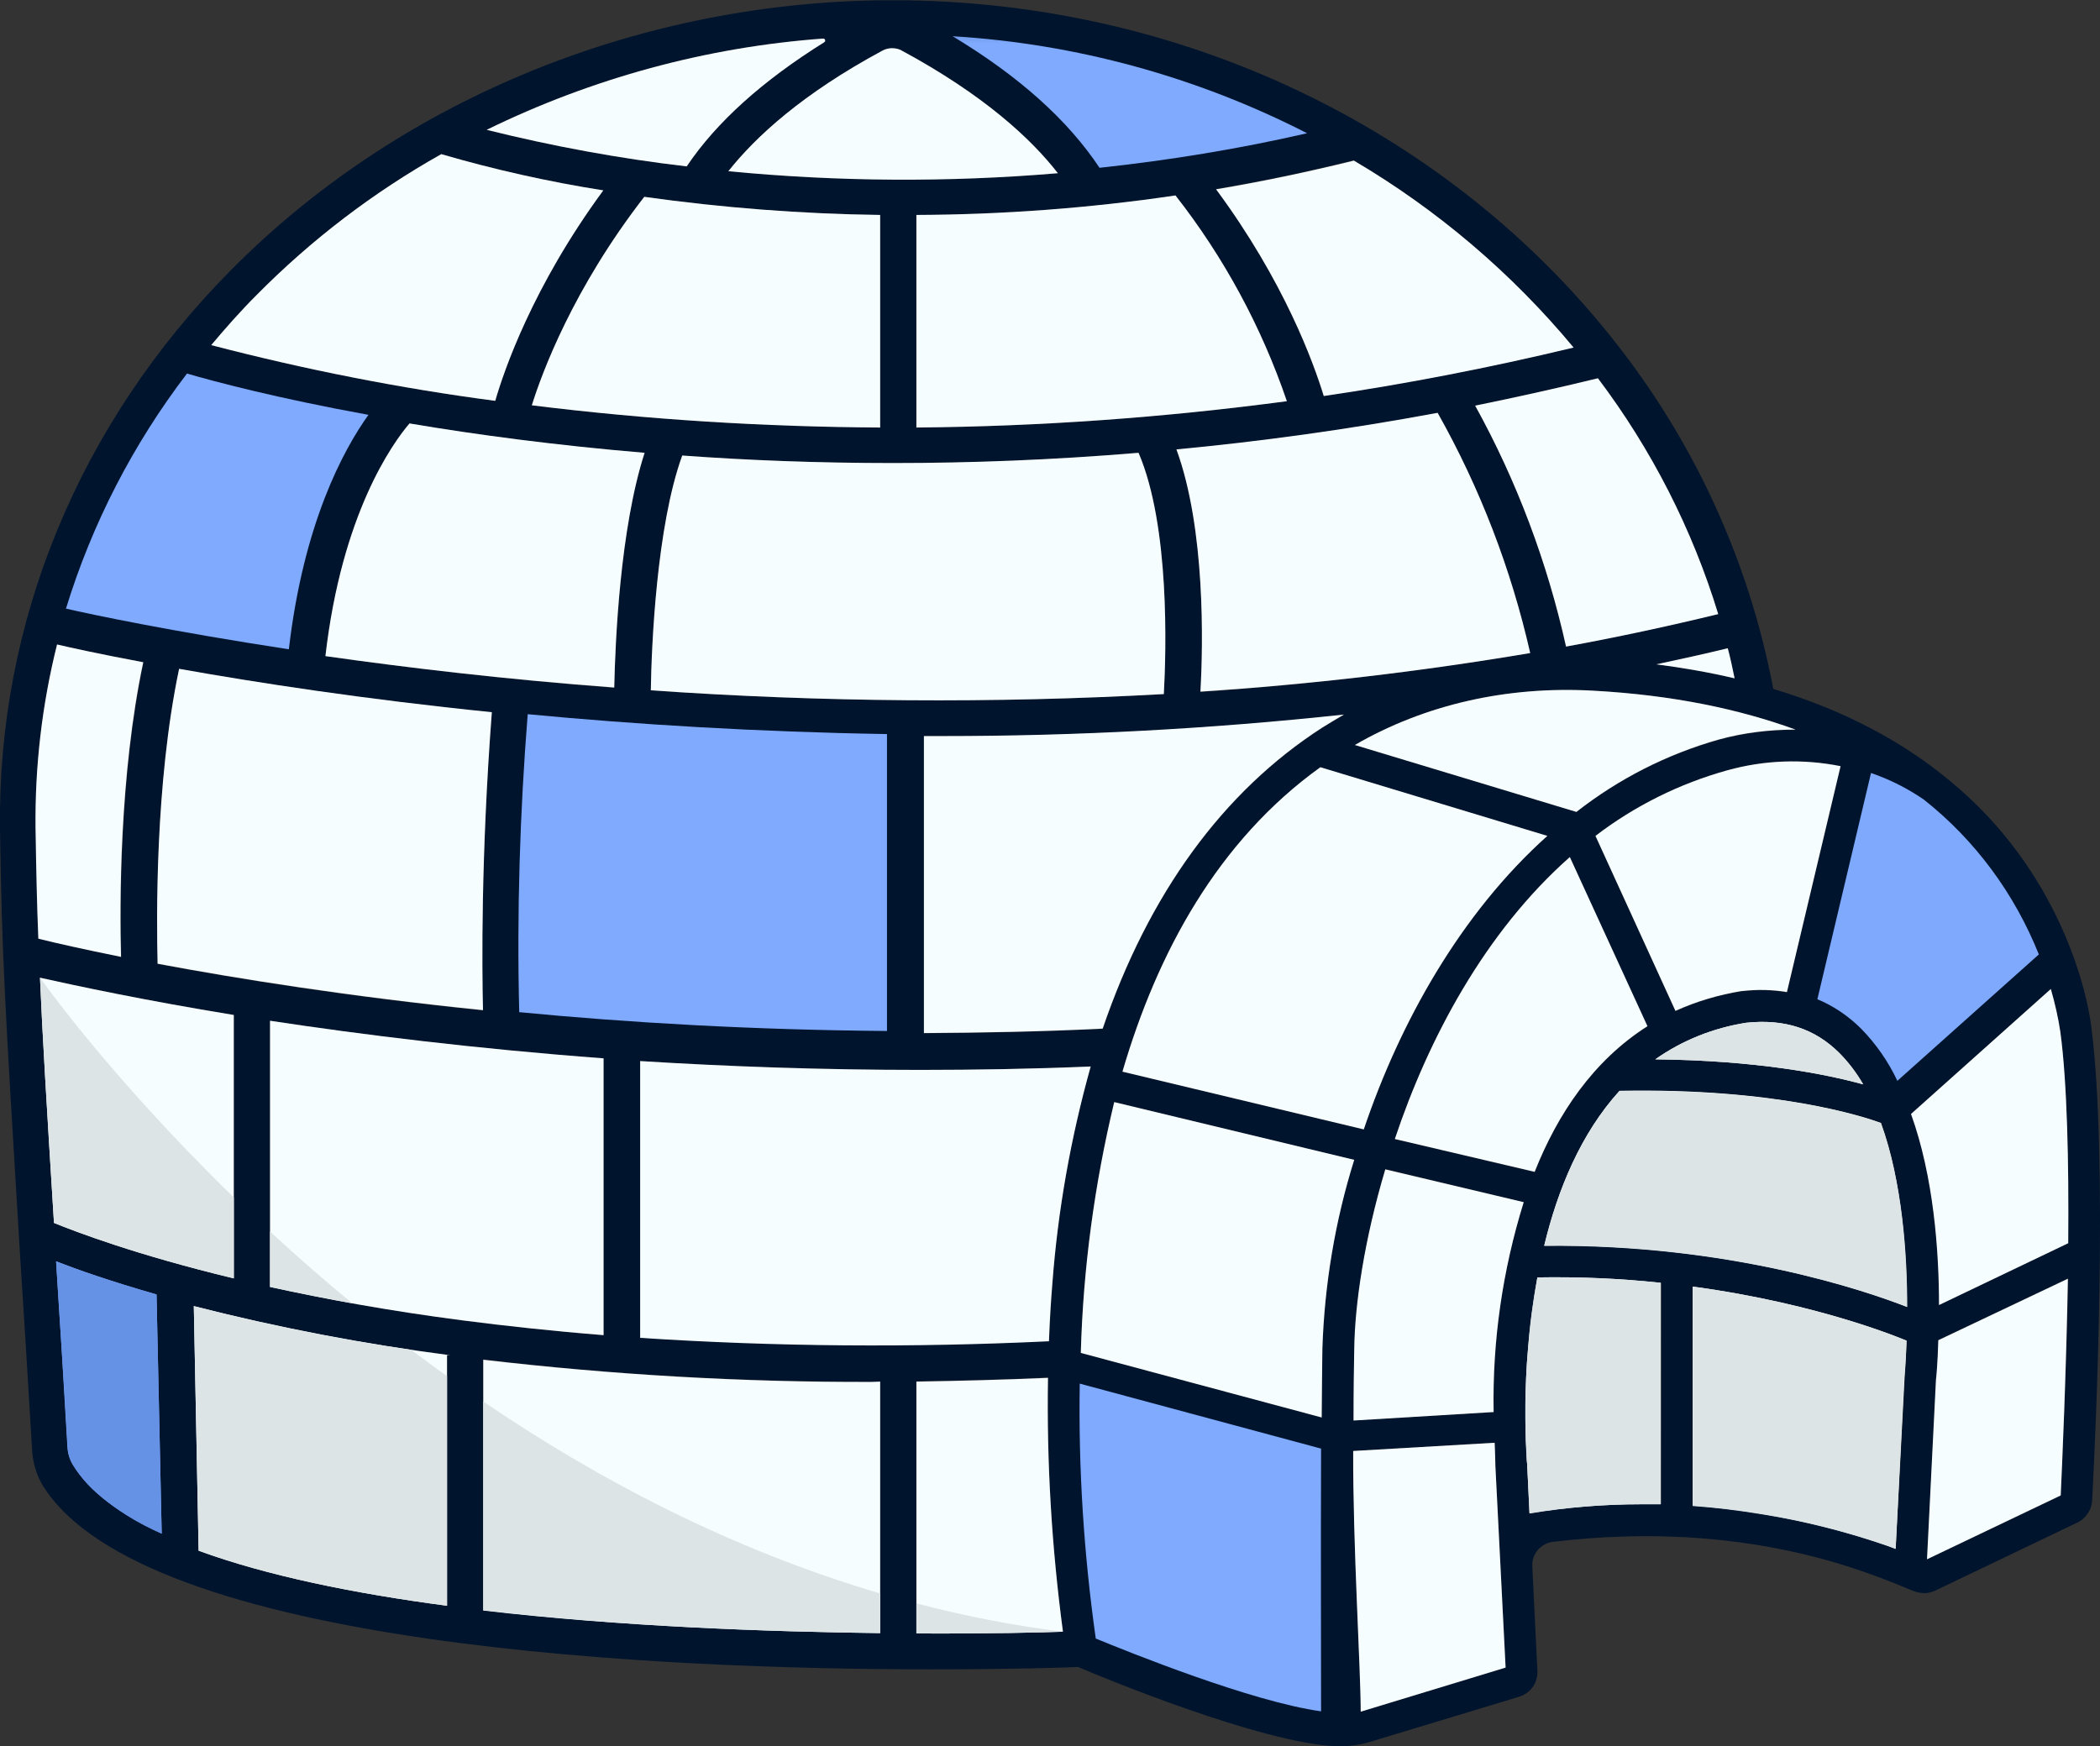 <?xml version="1.0" encoding="UTF-8"?>
<svg xmlns="http://www.w3.org/2000/svg" xmlns:xlink="http://www.w3.org/1999/xlink" width="24" height="19.963" viewBox="0 0 24 19.963">
<rect x="0" y="0" width="24" height="19.963" fill="#333333" stroke="none"/>
<defs>
<filter id="filter-remove-color" x="0%" y="0%" width="100%" height="100%">
<feColorMatrix color-interpolation-filters="sRGB" values="0 0 0 0 1 0 0 0 0 1 0 0 0 0 1 0 0 0 1 0" />
</filter>
<clipPath id="clip-0">
<rect x="0" y="0" width="24" height="20"/>
</clipPath>
<g id="source-33" clip-path="url(#clip-0)">
<path fill-rule="nonzero" fill="rgb(96.078%, 99.216%, 100%)" fill-opacity="1" d="M 12.09 1.98 C 10.836 2.086 9.574 2.078 8.324 1.957 C 8.637 1.562 9.172 1.07 10.086 0.578 C 10.121 0.559 10.16 0.551 10.195 0.551 C 10.234 0.551 10.273 0.559 10.305 0.578 C 11.238 1.082 11.781 1.582 12.09 1.98 Z M 12.09 1.98 "/>
</g>
<clipPath id="clip-1">
<rect x="0" y="0" width="24" height="20"/>
</clipPath>
<g id="source-37" clip-path="url(#clip-1)">
<path fill-rule="nonzero" fill="rgb(96.078%, 99.216%, 100%)" fill-opacity="1" d="M 10.059 2.457 L 10.059 4.887 C 8.727 4.879 7.398 4.797 6.078 4.633 C 6.195 4.258 6.551 3.297 7.363 2.25 C 8.254 2.375 9.156 2.445 10.059 2.457 Z M 10.059 2.457 "/>
</g>
<clipPath id="clip-2">
<rect x="0" y="0" width="24" height="20"/>
</clipPath>
<g id="source-41" clip-path="url(#clip-2)">
<path fill-rule="nonzero" fill="rgb(96.078%, 99.216%, 100%)" fill-opacity="1" d="M 6.895 2.176 C 6.086 3.277 5.758 4.242 5.66 4.582 C 4.566 4.438 3.48 4.223 2.414 3.945 C 2.578 3.75 2.746 3.559 2.93 3.375 C 3.555 2.742 4.266 2.199 5.043 1.762 C 5.648 1.938 6.27 2.078 6.895 2.176 Z M 6.895 2.176 "/>
</g>
<clipPath id="clip-3">
<rect x="0" y="0" width="24" height="20"/>
</clipPath>
<g id="source-45" clip-path="url(#clip-3)">
<path fill-rule="nonzero" fill="rgb(96.078%, 99.216%, 100%)" fill-opacity="1" d="M 7.367 5.176 C 7.086 6.043 7.031 7.34 7.02 7.859 C 5.773 7.766 4.656 7.633 3.719 7.5 C 3.906 5.875 4.484 5.07 4.68 4.84 C 5.441 4.969 6.348 5.09 7.367 5.176 Z M 7.367 5.176 "/>
</g>
<clipPath id="clip-4">
<rect x="0" y="0" width="24" height="20"/>
</clipPath>
<g id="source-49" clip-path="url(#clip-4)">
<path fill-rule="nonzero" fill="rgb(96.078%, 99.216%, 100%)" fill-opacity="1" d="M 13.301 7.934 C 11.348 8.043 9.387 8.027 7.438 7.891 C 7.445 7.383 7.504 6.012 7.797 5.207 C 8.547 5.262 9.352 5.293 10.207 5.293 C 11.094 5.293 12.031 5.258 13.012 5.176 C 13.371 6.012 13.328 7.441 13.301 7.934 Z M 13.301 7.934 "/>
</g>
<clipPath id="clip-5">
<rect x="0" y="0" width="24" height="20"/>
</clipPath>
<g id="source-53" clip-path="url(#clip-5)">
<path fill-rule="nonzero" fill="rgb(96.078%, 99.216%, 100%)" fill-opacity="1" d="M 13.719 7.906 C 13.75 7.371 13.777 6.043 13.445 5.137 C 14.402 5.047 15.402 4.91 16.43 4.719 C 16.914 5.578 17.27 6.504 17.488 7.465 C 16.238 7.676 14.98 7.824 13.719 7.906 Z M 13.719 7.906 "/>
</g>
<clipPath id="clip-6">
<rect x="0" y="0" width="24" height="20"/>
</clipPath>
<g id="source-57" clip-path="url(#clip-6)">
<path fill-rule="nonzero" fill="rgb(96.078%, 99.216%, 100%)" fill-opacity="1" d="M 14.707 4.586 C 13.305 4.773 11.891 4.875 10.473 4.887 L 10.473 2.457 C 11.465 2.453 12.453 2.379 13.434 2.234 C 13.988 2.941 14.418 3.738 14.707 4.586 Z M 14.707 4.586 "/>
</g>
<mask id="mask-0">
<g filter="url(#filter-remove-color)">
<rect x="-2.4" y="-1.996" width="28.8" height="23.955" fill="rgb(0%, 0%, 0%)" fill-opacity="0.995"/>
</g>
</mask>
<clipPath id="clip-7">
<rect x="0" y="0" width="24" height="20"/>
</clipPath>
<g id="source-61" clip-path="url(#clip-7)">
<path fill-rule="nonzero" fill="rgb(50.196%, 67.059%, 100%)" fill-opacity="1" d="M 14.938 1.523 C 14.156 1.703 13.363 1.832 12.566 1.918 C 12.203 1.371 11.645 0.871 10.887 0.414 C 12.301 0.5 13.68 0.879 14.938 1.523 Z M 14.938 1.523 "/>
</g>
<mask id="mask-1">
<g filter="url(#filter-remove-color)">
<rect x="-2.4" y="-1.996" width="28.8" height="23.955" fill="rgb(0%, 0%, 0%)" fill-opacity="0.994"/>
</g>
</mask>
<clipPath id="clip-8">
<rect x="0" y="0" width="24" height="20"/>
</clipPath>
<g id="source-65" clip-path="url(#clip-8)">
<path fill-rule="nonzero" fill="rgb(50.196%, 67.059%, 100%)" fill-opacity="1" d="M 4.211 4.742 C 3.922 5.145 3.469 5.984 3.301 7.422 C 1.949 7.215 1.039 7.023 0.754 6.957 C 1.051 5.988 1.52 5.078 2.137 4.27 C 2.441 4.359 3.16 4.551 4.211 4.742 Z M 4.211 4.742 "/>
</g>
<mask id="mask-2">
<g filter="url(#filter-remove-color)">
<rect x="-2.4" y="-1.996" width="28.8" height="23.955" fill="rgb(0%, 0%, 0%)" fill-opacity="0.993"/>
</g>
</mask>
<clipPath id="clip-9">
<rect x="0" y="0" width="24" height="20"/>
</clipPath>
<g id="source-69" clip-path="url(#clip-9)">
<path fill-rule="nonzero" fill="rgb(50.196%, 67.059%, 100%)" fill-opacity="1" d="M 10.137 8.391 L 10.137 11.785 C 8.605 11.773 7.191 11.691 5.934 11.57 C 5.906 10.434 5.941 9.297 6.031 8.164 C 7.262 8.281 8.652 8.367 10.137 8.391 Z M 10.137 8.391 "/>
</g>
<mask id="mask-3">
<g filter="url(#filter-remove-color)">
<rect x="-2.4" y="-1.996" width="28.8" height="23.955" fill="rgb(0%, 0%, 0%)" fill-opacity="0.991"/>
</g>
</mask>
<clipPath id="clip-10">
<rect x="0" y="0" width="24" height="20"/>
</clipPath>
<g id="source-73" clip-path="url(#clip-10)">
<path fill-rule="nonzero" fill="rgb(50.196%, 67.059%, 100%)" fill-opacity="1" d="M 1.848 17.531 C 1.375 17.312 1.02 17.055 0.832 16.742 C 0.793 16.68 0.773 16.605 0.77 16.535 C 0.723 15.711 0.68 15.016 0.641 14.418 C 0.883 14.512 1.266 14.648 1.789 14.797 Z M 1.848 17.531 "/>
</g>
<mask id="mask-4">
<g filter="url(#filter-remove-color)">
<rect x="-2.4" y="-1.996" width="28.8" height="23.955" fill="rgb(0%, 0%, 0%)" fill-opacity="0.989"/>
</g>
</mask>
<clipPath id="clip-11">
<rect x="0" y="0" width="24" height="20"/>
</clipPath>
<g id="source-77" clip-path="url(#clip-11)">
<path fill-rule="nonzero" fill="rgb(50.196%, 67.059%, 100%)" fill-opacity="1" d="M 15.098 19.562 C 14.305 19.453 12.895 18.883 12.523 18.73 C 12.387 17.766 12.324 16.793 12.34 15.816 L 15.098 16.559 C 15.094 17.66 15.098 19.055 15.098 19.562 Z M 15.098 19.562 "/>
</g>
<mask id="mask-5">
<g filter="url(#filter-remove-color)">
<rect x="-2.4" y="-1.996" width="28.8" height="23.955" fill="rgb(0%, 0%, 0%)" fill-opacity="0.987"/>
</g>
</mask>
<clipPath id="clip-12">
<rect x="0" y="0" width="24" height="20"/>
</clipPath>
<g id="source-81" clip-path="url(#clip-12)">
<path fill-rule="nonzero" fill="rgb(50.196%, 67.059%, 100%)" fill-opacity="1" d="M 23.301 10.91 L 21.684 12.355 C 21.582 12.137 21.441 11.934 21.273 11.762 C 21.129 11.617 20.957 11.5 20.77 11.422 L 21.383 8.836 C 21.598 8.91 21.801 9.012 21.988 9.141 C 22.574 9.605 23.023 10.215 23.301 10.91 Z M 23.301 10.91 "/>
</g>
<mask id="mask-6">
<g filter="url(#filter-remove-color)">
<rect x="-2.4" y="-1.996" width="28.8" height="23.955" fill="rgb(0%, 0%, 0%)" fill-opacity="0.984"/>
</g>
</mask>
<clipPath id="clip-13">
<rect x="0" y="0" width="24" height="20"/>
</clipPath>
<g id="source-85" clip-path="url(#clip-13)">
<path fill-rule="nonzero" fill="rgb(40%, 56.863%, 89.804%)" fill-opacity="1" d="M 0.641 14.418 C 0.676 15.02 0.727 15.715 0.773 16.539 C 0.777 16.613 0.797 16.684 0.836 16.75 C 0.91 16.867 1 16.973 1.102 17.062 C 1.324 17.258 1.574 17.414 1.848 17.531 L 1.789 14.797 C 1.266 14.645 0.883 14.516 0.641 14.418 Z M 0.641 14.418 "/>
</g>
<mask id="mask-7">
<g filter="url(#filter-remove-color)">
<rect x="-2.4" y="-1.996" width="28.8" height="23.955" fill="rgb(0%, 0%, 0%)" fill-opacity="0.98"/>
</g>
</mask>
<clipPath id="clip-14">
<rect x="0" y="0" width="24" height="20"/>
</clipPath>
<g id="source-89" clip-path="url(#clip-14)">
<path fill-rule="nonzero" fill="rgb(85.882%, 89.02%, 89.804%)" fill-opacity="1" d="M 3.086 14.711 L 3.086 14.078 C 3.379 14.348 3.691 14.625 4.027 14.898 C 3.691 14.836 3.375 14.773 3.086 14.711 Z M 12.148 18.652 C 11.582 18.582 11.023 18.473 10.473 18.328 L 10.473 18.672 C 11.309 18.676 11.918 18.66 12.148 18.652 Z M 2.27 17.723 C 3.051 18.012 4.047 18.215 5.109 18.355 L 5.109 15.73 C 4.969 15.633 4.836 15.531 4.699 15.43 C 3.863 15.309 3.031 15.141 2.215 14.93 Z M 10.059 18.668 L 10.059 18.215 C 8.352 17.711 6.828 16.91 5.523 16.02 L 5.523 18.406 C 7.102 18.594 8.777 18.652 10.059 18.668 Z M 2.672 14.613 L 2.672 13.688 C 1.246 12.301 0.457 11.176 0.457 11.176 C 0.484 11.812 0.531 12.598 0.617 13.977 C 0.871 14.082 1.555 14.344 2.672 14.613 Z M 2.672 14.613 "/>
</g>
<mask id="mask-8">
<g filter="url(#filter-remove-color)">
<rect x="-2.4" y="-1.996" width="28.8" height="23.955" fill="rgb(0%, 0%, 0%)" fill-opacity="0.975"/>
</g>
</mask>
<clipPath id="clip-15">
<rect x="0" y="0" width="24" height="20"/>
</clipPath>
<g id="source-93" clip-path="url(#clip-15)">
<path fill-rule="nonzero" fill="rgb(85.882%, 89.02%, 89.804%)" fill-opacity="1" d="M 21.496 12.84 C 21.742 13.512 21.797 14.34 21.797 14.941 C 21.332 14.758 19.762 14.219 17.648 14.242 C 17.805 13.602 18.066 12.957 18.508 12.473 C 20.309 12.438 21.301 12.766 21.496 12.84 Z M 21.023 12.039 C 20.742 11.758 20.395 11.645 19.957 11.691 C 19.582 11.75 19.227 11.891 18.918 12.109 C 20.078 12.121 20.863 12.277 21.293 12.395 C 21.219 12.266 21.125 12.145 21.023 12.039 Z M 19.344 14.707 L 19.344 17.215 C 19.613 17.234 19.867 17.266 20.105 17.305 C 20.609 17.383 21.102 17.508 21.586 17.676 L 21.664 17.707 L 21.762 15.75 C 21.762 15.738 21.781 15.578 21.789 15.324 L 21.789 15.328 C 21.773 15.32 20.82 14.906 19.344 14.707 Z M 17.57 14.602 C 17.52 14.867 17.484 15.133 17.465 15.398 C 17.453 15.523 17.445 15.645 17.441 15.754 C 17.441 15.785 17.441 15.812 17.438 15.84 C 17.434 15.949 17.434 16.051 17.434 16.145 C 17.434 16.309 17.434 16.445 17.441 16.543 C 17.441 16.586 17.445 16.621 17.445 16.652 C 17.449 16.699 17.449 16.727 17.453 16.73 L 17.48 17.301 C 17.902 17.23 18.328 17.195 18.754 17.195 C 18.832 17.195 18.906 17.195 18.98 17.195 L 18.98 14.664 C 18.512 14.613 18.039 14.594 17.57 14.602 Z M 17.57 14.602 "/>
</g>
</defs>
<path fill-rule="nonzero" fill="rgb(0%, 7.843%, 17.647%)" fill-opacity="1" d="M 23.902 11.75 C 23.859 11.363 23.551 9.957 22.27 8.914 C 21.77 8.5 21.113 8.129 20.266 7.875 C 19.988 6.406 19.355 5.031 18.422 3.863 C 16.594 1.566 13.676 0.059 10.379 0.004 L 10.371 0 L 10.371 0.004 C 10.254 0.004 10.137 0.004 10.02 0.004 L 10.02 0 L 10.016 0.004 C 7.215 0.055 4.535 1.172 2.637 3.09 C 0.902 4.844 -0.031 7.113 0 9.477 C 0.023 10.949 0.051 11.402 0.23 14.359 C 0.27 14.977 0.316 15.707 0.367 16.578 C 0.375 16.715 0.414 16.852 0.484 16.973 C 1.633 18.848 7.688 19.082 10.645 19.082 C 11.559 19.082 12.211 19.062 12.32 19.055 C 12.574 19.164 14.418 19.93 15.277 19.961 C 15.402 19.965 15.527 19.949 15.648 19.914 L 17.363 19.395 C 17.426 19.375 17.48 19.336 17.52 19.281 C 17.555 19.227 17.574 19.164 17.57 19.098 L 17.512 17.902 C 17.508 17.836 17.531 17.77 17.574 17.719 C 17.617 17.668 17.68 17.633 17.746 17.625 C 19.973 17.359 21.371 17.984 21.879 18.191 C 21.914 18.203 21.957 18.211 21.996 18.211 C 22.035 18.211 22.078 18.199 22.113 18.184 L 23.746 17.402 C 23.793 17.379 23.832 17.344 23.859 17.301 C 23.891 17.258 23.906 17.207 23.91 17.156 C 23.953 16.355 24.094 13.246 23.902 11.75 Z M 21.289 12.395 C 20.863 12.277 20.078 12.121 18.918 12.109 C 19.23 11.891 19.586 11.75 19.961 11.691 C 20.398 11.645 20.746 11.762 21.023 12.039 C 21.129 12.145 21.223 12.266 21.297 12.395 Z M 21.035 8.762 L 20.422 11.344 C 20.254 11.316 20.082 11.312 19.914 11.332 L 19.906 11.332 C 19.645 11.371 19.391 11.449 19.148 11.559 L 18.234 9.555 C 18.684 9.211 19.195 8.957 19.742 8.805 C 20.164 8.688 20.605 8.672 21.035 8.758 Z M 5.52 11.551 C 3.988 11.395 2.719 11.191 1.801 11.02 C 1.789 10.531 1.77 8.961 2.047 7.648 C 2.926 7.805 4.152 7.992 5.621 8.145 C 5.496 9.789 5.508 11.055 5.52 11.547 Z M 3.719 7.504 C 3.906 5.875 4.484 5.07 4.68 4.844 C 5.441 4.969 6.348 5.094 7.367 5.176 C 7.086 6.047 7.031 7.344 7.02 7.863 C 5.773 7.766 4.656 7.633 3.719 7.5 Z M 6.078 4.633 C 6.195 4.258 6.551 3.297 7.363 2.25 C 8.254 2.375 9.156 2.445 10.059 2.457 L 10.059 4.887 C 8.727 4.879 7.398 4.797 6.078 4.633 Z M 7.438 7.891 C 7.449 7.383 7.504 6.012 7.797 5.207 C 8.547 5.262 9.352 5.293 10.207 5.293 C 11.094 5.293 12.031 5.258 13.012 5.176 C 13.371 6.012 13.328 7.441 13.301 7.934 C 11.348 8.043 9.387 8.027 7.438 7.891 Z M 13.434 2.238 C 13.988 2.945 14.418 3.738 14.707 4.586 C 13.305 4.773 11.891 4.875 10.473 4.887 L 10.473 2.457 C 11.465 2.453 12.453 2.379 13.434 2.238 Z M 13.445 5.141 C 14.402 5.047 15.402 4.914 16.43 4.719 C 16.914 5.578 17.27 6.504 17.488 7.465 C 16.238 7.676 14.98 7.824 13.719 7.91 C 13.75 7.371 13.777 6.043 13.445 5.137 Z M 10.559 8.414 L 10.77 8.414 C 12.305 8.418 13.836 8.336 15.359 8.172 C 15.277 8.219 15.195 8.27 15.113 8.32 C 13.977 9.051 13.129 10.219 12.602 11.762 C 11.902 11.793 11.219 11.809 10.559 11.812 Z M 15.09 8.773 L 17.684 9.555 C 16.695 10.441 16 11.684 15.586 12.91 L 12.828 12.25 C 13.227 10.887 13.918 9.613 15.09 8.77 Z M 17.941 9.801 L 18.828 11.734 C 18.207 12.129 17.801 12.738 17.539 13.398 L 15.941 13.02 C 16.324 11.875 16.969 10.656 17.941 9.797 Z M 20.52 8.344 C 20.223 8.34 19.93 8.379 19.645 8.457 C 19.051 8.625 18.5 8.902 18.016 9.281 L 15.484 8.516 C 16.281 8.055 17.219 7.84 18.207 7.895 C 19.125 7.945 19.887 8.109 20.52 8.34 Z M 19.824 7.754 C 19.527 7.684 19.23 7.633 18.93 7.594 C 19.203 7.535 19.473 7.477 19.746 7.41 C 19.777 7.527 19.801 7.641 19.824 7.754 Z M 19.637 7.016 C 19.059 7.16 18.477 7.281 17.895 7.391 C 17.684 6.426 17.336 5.5 16.859 4.637 C 17.32 4.543 17.793 4.438 18.262 4.324 C 18.875 5.137 19.34 6.047 19.637 7.02 Z M 17.984 3.969 C 17.008 4.207 16.051 4.387 15.125 4.523 C 15.008 4.141 14.672 3.211 13.898 2.16 C 14.41 2.074 14.934 1.965 15.469 1.832 C 16.426 2.395 17.277 3.121 17.984 3.973 Z M 10.09 0.578 C 10.121 0.559 10.16 0.551 10.199 0.551 C 10.234 0.551 10.273 0.559 10.309 0.578 C 11.238 1.082 11.781 1.582 12.09 1.98 C 10.836 2.086 9.574 2.078 8.324 1.957 C 8.637 1.562 9.176 1.07 10.09 0.578 Z M 9.406 0.441 C 9.41 0.441 9.414 0.441 9.422 0.445 C 9.426 0.449 9.426 0.453 9.43 0.457 C 9.43 0.461 9.43 0.469 9.43 0.473 C 9.426 0.477 9.422 0.48 9.418 0.484 C 8.723 0.918 8.191 1.391 7.848 1.902 C 7.078 1.812 6.316 1.672 5.562 1.484 C 6.766 0.895 8.07 0.539 9.406 0.441 Z M 2.93 3.375 C 3.555 2.742 4.266 2.199 5.043 1.762 C 5.648 1.938 6.27 2.078 6.895 2.176 C 6.086 3.277 5.758 4.242 5.66 4.582 C 4.566 4.438 3.48 4.223 2.414 3.945 C 2.578 3.75 2.746 3.559 2.93 3.375 Z M 0.41 9.469 C 0.398 8.762 0.48 8.055 0.652 7.367 C 0.801 7.402 1.141 7.477 1.641 7.57 C 1.367 8.863 1.371 10.352 1.387 10.938 C 0.961 10.852 0.645 10.781 0.441 10.73 C 0.422 10.336 0.418 9.961 0.41 9.469 Z M 0.457 11.176 C 0.883 11.27 1.645 11.434 2.672 11.602 L 2.672 14.613 C 1.555 14.344 0.871 14.082 0.617 13.98 C 0.535 12.598 0.484 11.812 0.457 11.176 Z M 5.109 15.492 L 5.109 18.355 C 4.047 18.215 3.051 18.012 2.273 17.727 L 2.215 14.93 L 2.367 14.969 L 2.469 14.996 C 2.512 15.004 2.555 15.016 2.602 15.027 C 2.648 15.039 2.691 15.051 2.738 15.059 L 2.902 15.098 L 3.027 15.125 L 3.242 15.168 C 3.32 15.188 3.406 15.203 3.484 15.219 C 3.691 15.262 3.906 15.301 4.133 15.34 C 4.316 15.371 4.508 15.398 4.703 15.43 C 4.848 15.453 4.996 15.473 5.148 15.492 Z M 4.027 14.898 L 3.777 14.852 L 3.656 14.828 L 3.422 14.781 L 3.203 14.734 L 3.086 14.711 L 3.086 11.668 C 4.141 11.832 5.43 11.988 6.898 12.098 L 6.898 15.262 C 6.312 15.215 5.773 15.156 5.293 15.094 C 4.84 15.035 4.418 14.969 4.027 14.898 Z M 10.059 18.664 C 8.777 18.652 7.102 18.59 5.523 18.406 L 5.523 15.539 C 6.996 15.715 8.477 15.797 9.957 15.793 L 10.059 15.793 Z M 10.477 18.664 L 10.477 15.789 C 10.957 15.781 11.457 15.77 11.977 15.746 C 11.961 16.715 12.02 17.688 12.148 18.648 C 11.918 18.66 11.309 18.676 10.473 18.672 Z M 12.027 14.668 C 12.012 14.891 12 15.113 11.988 15.328 C 10.434 15.402 8.875 15.391 7.32 15.289 L 7.32 12.129 C 8.316 12.191 9.387 12.23 10.516 12.23 C 11.148 12.23 11.801 12.219 12.465 12.191 C 12.238 13 12.09 13.832 12.027 14.672 Z M 15.113 15.414 C 15.109 15.613 15.105 15.887 15.105 16.203 L 12.352 15.465 C 12.379 14.496 12.508 13.539 12.734 12.598 L 15.473 13.258 C 15.258 13.957 15.137 14.684 15.113 15.414 Z M 15.551 19.566 C 15.551 19.078 15.465 17.676 15.465 16.586 L 17.078 16.492 C 17.086 16.551 17.09 16.754 17.09 16.754 L 17.207 19.062 Z M 17.074 16.141 L 15.469 16.234 C 15.469 15.875 15.477 15.637 15.48 15.418 C 15.488 14.898 15.598 14.16 15.832 13.363 L 17.414 13.742 C 17.172 14.52 17.055 15.328 17.07 16.141 Z M 18.984 17.191 C 18.91 17.191 18.836 17.191 18.758 17.191 C 18.332 17.191 17.906 17.227 17.484 17.297 L 17.453 16.73 C 17.453 16.727 17.453 16.711 17.449 16.684 C 17.449 16.676 17.449 16.672 17.449 16.668 C 17.449 16.664 17.449 16.656 17.449 16.652 C 17.453 16.648 17.453 16.648 17.449 16.645 C 17.449 16.641 17.449 16.633 17.449 16.629 C 17.449 16.605 17.449 16.578 17.445 16.551 C 17.445 16.523 17.445 16.496 17.445 16.469 C 17.445 16.453 17.445 16.441 17.445 16.426 C 17.445 16.344 17.441 16.25 17.441 16.145 C 17.441 16.117 17.441 16.086 17.441 16.055 C 17.441 16.039 17.441 16.016 17.441 15.996 C 17.441 15.945 17.441 15.895 17.445 15.84 C 17.445 15.812 17.445 15.785 17.449 15.758 C 17.449 15.727 17.449 15.703 17.453 15.672 C 17.457 15.641 17.453 15.613 17.457 15.582 C 17.461 15.551 17.461 15.523 17.465 15.492 C 17.465 15.461 17.469 15.43 17.469 15.398 L 17.477 15.344 C 17.477 15.316 17.48 15.289 17.484 15.266 C 17.484 15.246 17.488 15.227 17.488 15.211 C 17.492 15.176 17.496 15.145 17.5 15.113 L 17.508 15.047 C 17.512 15.023 17.512 15 17.516 14.977 C 17.52 14.953 17.523 14.934 17.527 14.914 C 17.531 14.879 17.535 14.848 17.539 14.812 C 17.547 14.777 17.555 14.734 17.559 14.695 C 17.566 14.664 17.57 14.633 17.574 14.605 C 18.047 14.594 18.52 14.617 18.988 14.664 Z M 21.793 15.32 C 21.785 15.555 21.77 15.711 21.77 15.742 C 21.77 15.742 21.77 15.742 21.77 15.746 L 21.668 17.699 C 20.922 17.43 20.141 17.266 19.348 17.207 L 19.348 14.707 C 20.824 14.906 21.777 15.32 21.793 15.324 Z M 17.652 14.234 C 17.805 13.598 18.07 12.953 18.512 12.469 C 20.309 12.434 21.305 12.762 21.5 12.836 C 21.562 13.008 21.613 13.184 21.648 13.363 C 21.75 13.883 21.801 14.41 21.793 14.938 C 21.332 14.758 19.762 14.215 17.648 14.238 Z M 23.555 17.094 L 22.023 17.824 L 22.129 15.773 C 22.133 15.746 22.148 15.574 22.156 15.316 L 23.637 14.613 C 23.613 15.727 23.566 16.766 23.551 17.094 Z M 23.637 14.211 L 22.164 14.914 C 22.164 14.293 22.102 13.445 21.844 12.73 L 23.438 11.305 C 23.484 11.465 23.523 11.633 23.547 11.797 C 23.625 12.375 23.641 13.293 23.633 14.211 Z M 23.637 14.211 "/>
<path fill-rule="nonzero" fill="rgb(96.078%, 99.216%, 100%)" fill-opacity="1" d="M 19.824 7.754 C 19.527 7.684 19.23 7.633 18.93 7.594 C 19.203 7.535 19.473 7.477 19.746 7.41 C 19.777 7.527 19.801 7.641 19.824 7.754 Z M 19.824 7.754 "/>
<path fill-rule="nonzero" fill="rgb(96.078%, 99.216%, 100%)" fill-opacity="1" d="M 23.633 14.617 C 23.613 15.727 23.566 16.766 23.551 17.094 L 22.023 17.824 L 22.125 15.773 C 22.129 15.746 22.145 15.578 22.152 15.32 Z M 23.633 14.617 "/>
<path fill-rule="nonzero" fill="rgb(96.078%, 99.216%, 100%)" fill-opacity="1" d="M 23.637 14.211 L 22.16 14.918 C 22.16 14.297 22.098 13.449 21.84 12.734 L 23.438 11.305 C 23.484 11.465 23.523 11.633 23.547 11.797 C 23.625 12.375 23.645 13.293 23.637 14.211 Z M 23.637 14.211 "/>
<path fill-rule="nonzero" fill="rgb(96.078%, 99.216%, 100%)" fill-opacity="1" d="M 21.293 12.395 C 20.863 12.277 20.078 12.121 18.918 12.109 C 19.227 11.891 19.582 11.75 19.957 11.691 C 20.395 11.645 20.742 11.758 21.023 12.039 C 21.129 12.145 21.219 12.266 21.293 12.395 Z M 21.293 12.395 "/>
<path fill-rule="nonzero" fill="rgb(96.078%, 99.216%, 100%)" fill-opacity="1" d="M 21.793 14.938 C 21.332 14.758 19.762 14.215 17.648 14.238 C 17.801 13.598 18.066 12.957 18.508 12.469 C 20.305 12.434 21.301 12.766 21.496 12.836 C 21.738 13.508 21.793 14.336 21.793 14.938 Z M 21.793 14.938 "/>
<path fill-rule="nonzero" fill="rgb(96.078%, 99.216%, 100%)" fill-opacity="1" d="M 18.98 14.664 L 18.98 17.195 C 18.906 17.195 18.832 17.195 18.758 17.195 C 18.328 17.195 17.902 17.23 17.48 17.297 L 17.453 16.73 C 17.402 16.02 17.445 15.305 17.57 14.602 C 18.039 14.594 18.512 14.613 18.98 14.664 Z M 18.98 14.664 "/>
<path fill-rule="nonzero" fill="rgb(96.078%, 99.216%, 100%)" fill-opacity="1" d="M 21.789 15.32 C 21.781 15.578 21.766 15.738 21.766 15.746 L 21.664 17.703 C 20.918 17.434 20.137 17.27 19.344 17.211 L 19.344 14.707 C 20.82 14.906 21.773 15.32 21.789 15.324 Z M 21.789 15.32 "/>
<path fill-rule="nonzero" fill="rgb(96.078%, 99.216%, 100%)" fill-opacity="1" d="M 17.207 19.062 L 15.551 19.566 C 15.551 19.078 15.461 17.676 15.465 16.586 L 17.082 16.492 C 17.086 16.551 17.09 16.754 17.09 16.754 Z M 17.207 19.062 "/>
<path fill-rule="nonzero" fill="rgb(96.078%, 99.216%, 100%)" fill-opacity="1" d="M 17.07 16.141 L 15.469 16.238 C 15.469 15.879 15.473 15.637 15.477 15.418 C 15.484 14.898 15.594 14.164 15.832 13.367 L 17.414 13.742 C 17.172 14.52 17.055 15.328 17.07 16.141 Z M 17.07 16.141 "/>
<path fill-rule="nonzero" fill="rgb(96.078%, 99.216%, 100%)" fill-opacity="1" d="M 18.828 11.73 C 18.207 12.125 17.801 12.734 17.539 13.395 L 15.941 13.02 C 16.324 11.875 16.969 10.656 17.941 9.797 Z M 18.828 11.73 "/>
<path fill-rule="nonzero" fill="rgb(96.078%, 99.216%, 100%)" fill-opacity="1" d="M 21.035 8.758 L 20.422 11.34 C 20.254 11.312 20.082 11.309 19.914 11.328 L 19.906 11.328 C 19.645 11.371 19.391 11.445 19.148 11.555 L 18.234 9.555 C 18.684 9.211 19.195 8.957 19.742 8.805 C 20.164 8.688 20.605 8.672 21.035 8.758 Z M 21.035 8.758 "/>
<path fill-rule="nonzero" fill="rgb(96.078%, 99.216%, 100%)" fill-opacity="1" d="M 20.52 8.34 C 20.223 8.34 19.93 8.375 19.645 8.453 C 19.051 8.621 18.5 8.902 18.016 9.281 L 15.484 8.516 C 16.281 8.055 17.219 7.84 18.207 7.895 C 19.125 7.945 19.887 8.109 20.52 8.34 Z M 20.52 8.34 "/>
<path fill-rule="nonzero" fill="rgb(96.078%, 99.216%, 100%)" fill-opacity="1" d="M 17.684 9.555 C 16.695 10.441 16 11.684 15.586 12.91 L 12.828 12.25 C 13.227 10.887 13.918 9.613 15.09 8.77 Z M 17.684 9.555 "/>
<path fill-rule="nonzero" fill="rgb(96.078%, 99.216%, 100%)" fill-opacity="1" d="M 15.477 13.258 C 15.258 13.957 15.137 14.684 15.113 15.414 C 15.109 15.613 15.109 15.887 15.105 16.203 L 12.352 15.465 C 12.379 14.496 12.508 13.539 12.734 12.598 Z M 15.477 13.258 "/>
<path fill-rule="nonzero" fill="rgb(96.078%, 99.216%, 100%)" fill-opacity="1" d="M 12.148 18.652 C 11.918 18.66 11.309 18.676 10.473 18.672 L 10.473 15.793 C 10.957 15.785 11.457 15.773 11.977 15.75 C 11.961 16.719 12.02 17.691 12.148 18.652 Z M 12.148 18.652 "/>
<path fill-rule="nonzero" fill="rgb(96.078%, 99.216%, 100%)" fill-opacity="1" d="M 5.145 15.492 L 5.109 15.492 L 5.109 18.355 C 4.047 18.215 3.051 18.012 2.27 17.727 L 2.215 14.93 C 3.18 15.176 4.156 15.363 5.145 15.492 Z M 5.145 15.492 "/>
<path fill-rule="nonzero" fill="rgb(96.078%, 99.216%, 100%)" fill-opacity="1" d="M 10.059 15.793 L 10.059 18.668 C 8.777 18.652 7.102 18.594 5.523 18.41 L 5.523 15.543 C 6.996 15.715 8.477 15.801 9.957 15.797 Z M 10.059 15.793 "/>
<path fill-rule="nonzero" fill="rgb(96.078%, 99.216%, 100%)" fill-opacity="1" d="M 12.465 12.191 C 12.238 13.004 12.09 13.832 12.027 14.672 C 12.008 14.895 11.996 15.117 11.988 15.332 C 10.43 15.406 8.871 15.395 7.316 15.293 L 7.316 12.129 C 8.312 12.191 9.387 12.23 10.512 12.23 C 11.148 12.23 11.801 12.219 12.465 12.191 Z M 12.465 12.191 "/>
<path fill-rule="nonzero" fill="rgb(96.078%, 99.216%, 100%)" fill-opacity="1" d="M 6.898 12.098 L 6.898 15.262 C 6.309 15.215 5.773 15.156 5.293 15.094 C 4.441 14.984 3.707 14.848 3.086 14.711 L 3.086 11.668 C 4.141 11.828 5.434 11.988 6.898 12.098 Z M 6.898 12.098 "/>
<path fill-rule="nonzero" fill="rgb(96.078%, 99.216%, 100%)" fill-opacity="1" d="M 2.672 11.602 L 2.672 14.613 C 1.555 14.344 0.871 14.082 0.617 13.98 C 0.531 12.602 0.484 11.812 0.457 11.176 C 0.879 11.27 1.645 11.434 2.672 11.602 Z M 2.672 11.602 "/>
<path fill-rule="nonzero" fill="rgb(96.078%, 99.216%, 100%)" fill-opacity="1" d="M 1.383 10.938 C 0.961 10.852 0.641 10.781 0.438 10.73 C 0.422 10.336 0.414 9.961 0.406 9.469 C 0.398 8.762 0.48 8.055 0.652 7.367 C 0.801 7.402 1.141 7.477 1.637 7.57 C 1.363 8.863 1.367 10.352 1.383 10.938 Z M 1.383 10.938 "/>
<path fill-rule="nonzero" fill="rgb(96.078%, 99.216%, 100%)" fill-opacity="1" d="M 5.52 11.547 C 3.988 11.391 2.719 11.188 1.801 11.016 C 1.789 10.527 1.77 8.957 2.047 7.645 C 2.922 7.801 4.152 7.992 5.621 8.141 C 5.496 9.789 5.508 11.055 5.52 11.547 Z M 5.52 11.547 "/>
<path fill-rule="nonzero" fill="rgb(96.078%, 99.216%, 100%)" fill-opacity="1" d="M 15.359 8.168 C 15.277 8.215 15.195 8.266 15.113 8.316 C 13.977 9.047 13.129 10.215 12.602 11.758 C 11.902 11.793 11.219 11.805 10.559 11.809 L 10.559 8.414 L 10.77 8.414 C 12.305 8.414 13.836 8.332 15.359 8.168 Z M 15.359 8.168 "/>
<path fill-rule="nonzero" fill="rgb(96.078%, 99.216%, 100%)" fill-opacity="1" d="M 19.637 7.02 C 19.059 7.16 18.48 7.285 17.898 7.391 C 17.684 6.43 17.336 5.5 16.859 4.637 C 17.32 4.543 17.793 4.438 18.262 4.324 C 18.875 5.137 19.34 6.047 19.637 7.02 Z M 19.637 7.02 "/>
<path fill-rule="nonzero" fill="rgb(96.078%, 99.216%, 100%)" fill-opacity="1" d="M 17.984 3.973 C 17.012 4.207 16.055 4.391 15.129 4.527 C 15.012 4.145 14.676 3.215 13.898 2.164 C 14.41 2.078 14.934 1.969 15.473 1.836 C 16.426 2.398 17.277 3.121 17.984 3.973 Z M 17.984 3.973 "/>
<path fill-rule="nonzero" fill="rgb(96.078%, 99.216%, 100%)" fill-opacity="1" d="M 9.418 0.484 C 8.723 0.918 8.191 1.391 7.848 1.902 C 7.078 1.812 6.316 1.672 5.562 1.484 C 6.766 0.895 8.07 0.539 9.406 0.441 C 9.41 0.441 9.414 0.441 9.422 0.445 C 9.426 0.449 9.426 0.453 9.43 0.457 C 9.43 0.461 9.43 0.469 9.43 0.473 C 9.426 0.477 9.422 0.48 9.418 0.484 Z M 9.418 0.484 "/>
<use xlink:href="#source-33" transform="matrix(1, 0, 0, 1, 0, 0)"/>
<use xlink:href="#source-37" transform="matrix(1, 0, 0, 1, 0, 0)"/>
<use xlink:href="#source-41" transform="matrix(1, 0, 0, 1, 0, 0)"/>
<use xlink:href="#source-45" transform="matrix(1, 0, 0, 1, 0, 0)"/>
<use xlink:href="#source-49" transform="matrix(1, 0, 0, 1, 0, 0)"/>
<use xlink:href="#source-53" transform="matrix(1, 0, 0, 1, 0, 0)"/>
<use xlink:href="#source-57" transform="matrix(1, 0, 0, 1, 0, 0)"/>
<g mask="url(#mask-0)">
<use xlink:href="#source-61" transform="matrix(1, 0, 0, 1, 0, 0)"/>
</g>
<g mask="url(#mask-1)">
<use xlink:href="#source-65" transform="matrix(1, 0, 0, 1, 0, 0)"/>
</g>
<g mask="url(#mask-2)">
<use xlink:href="#source-69" transform="matrix(1, 0, 0, 1, 0, 0)"/>
</g>
<g mask="url(#mask-3)">
<use xlink:href="#source-73" transform="matrix(1, 0, 0, 1, 0, 0)"/>
</g>
<g mask="url(#mask-4)">
<use xlink:href="#source-77" transform="matrix(1, 0, 0, 1, 0, 0)"/>
</g>
<g mask="url(#mask-5)">
<use xlink:href="#source-81" transform="matrix(1, 0, 0, 1, 0, 0)"/>
</g>
<g mask="url(#mask-6)">
<use xlink:href="#source-85" transform="matrix(1, 0, 0, 1, 0, 0)"/>
</g>
<g mask="url(#mask-7)">
<use xlink:href="#source-89" transform="matrix(1, 0, 0, 1, 0, 0)"/>
</g>
<g mask="url(#mask-8)">
<use xlink:href="#source-93" transform="matrix(1, 0, 0, 1, 0, 0)"/>
</g>
</svg>

